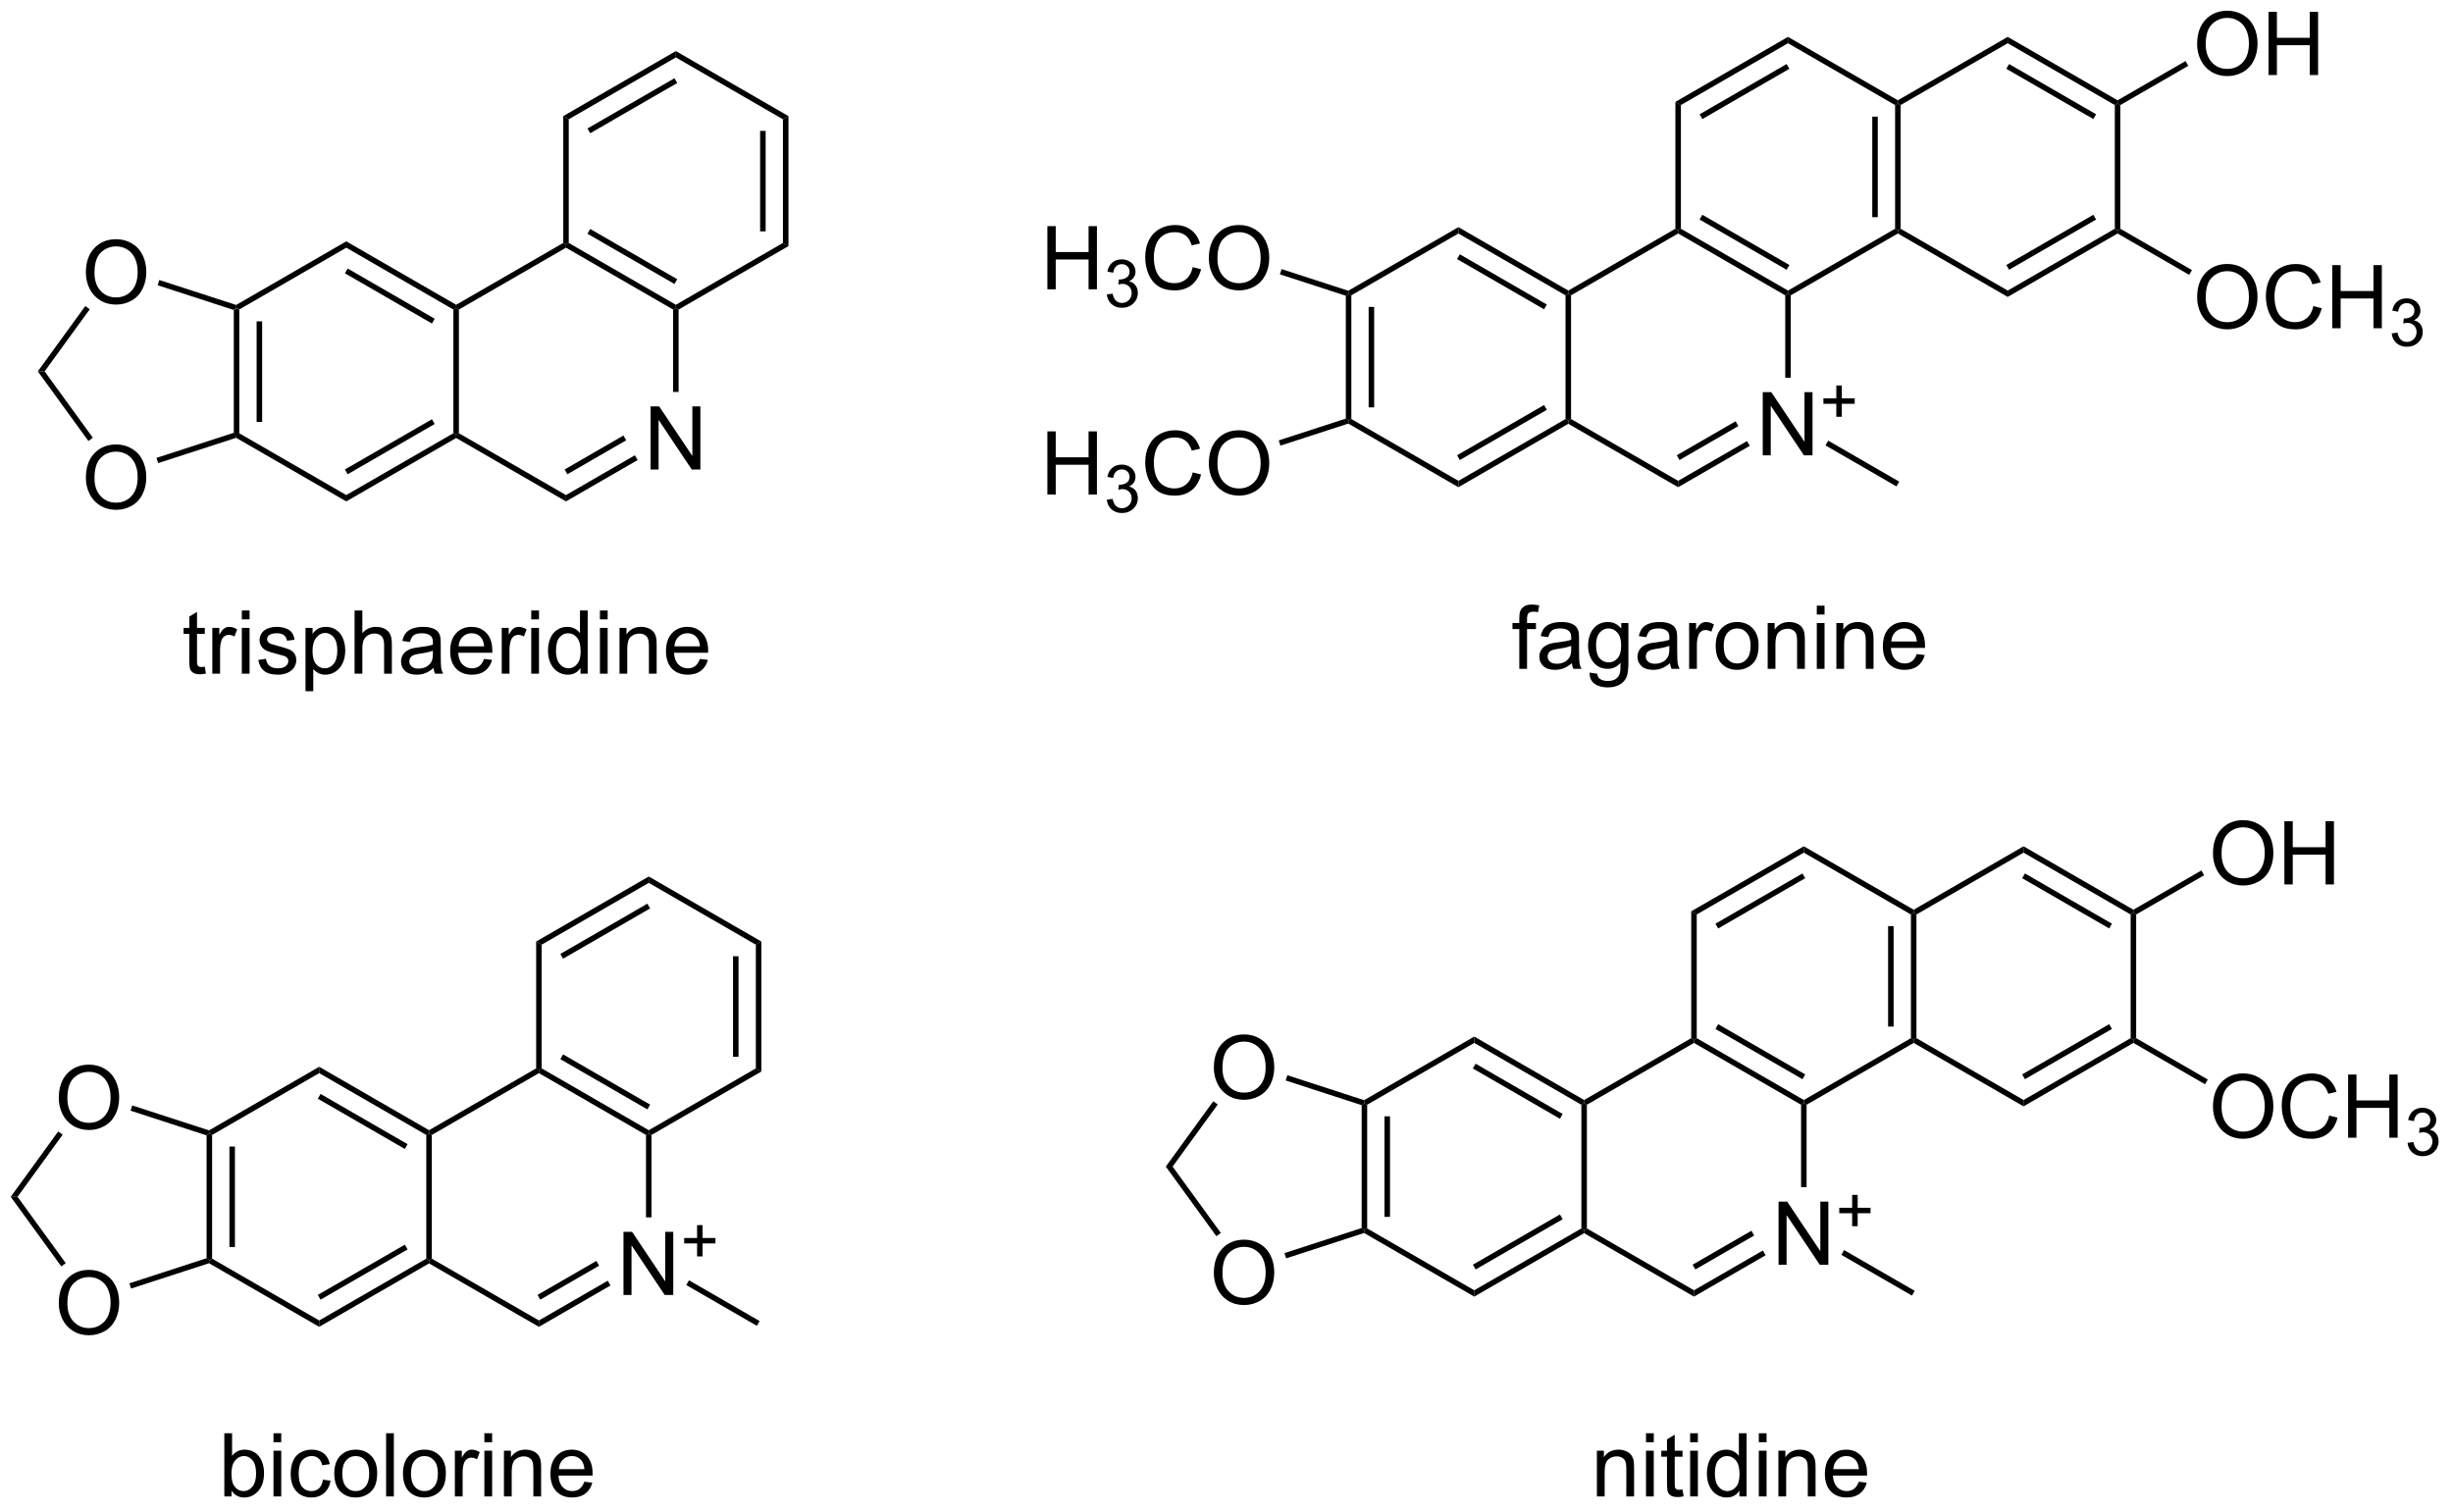 <?xml version="1.0" encoding="UTF-8"?>
<!DOCTYPE svg PUBLIC '-//W3C//DTD SVG 1.0//EN'
          'http://www.w3.org/TR/2001/REC-SVG-20010904/DTD/svg10.dtd'>
<svg stroke-dasharray="none" shape-rendering="auto" xmlns="http://www.w3.org/2000/svg" font-family="'Dialog'" text-rendering="auto" width="610" fill-opacity="1" color-interpolation="auto" color-rendering="auto" preserveAspectRatio="xMidYMid meet" font-size="12px" viewBox="0 0 610 376" fill="black" xmlns:xlink="http://www.w3.org/1999/xlink" stroke="black" image-rendering="auto" stroke-miterlimit="10" stroke-linecap="square" stroke-linejoin="miter" font-style="normal" stroke-width="1" height="376" stroke-dashoffset="0" font-weight="normal" stroke-opacity="1"
><!--Generated by the Batik Graphics2D SVG Generator--><defs id="genericDefs"
  /><g
  ><defs id="defs1"
    ><clipPath clipPathUnits="userSpaceOnUse" id="clipPath1"
      ><path d="M0.646 1.611 L229.045 1.611 L229.045 142.255 L0.646 142.255 L0.646 1.611 Z"
      /></clipPath
      ><clipPath clipPathUnits="userSpaceOnUse" id="clipPath2"
      ><path d="M-0.972 22.639 L-0.972 159.372 L221.077 159.372 L221.077 22.639 Z"
      /></clipPath
    ></defs
    ><g transform="scale(2.667,2.667) translate(-0.646,-1.611) matrix(1.029,0,0,1.029,1.646,-21.675)"
    ><path d="M20.212 50.739 L20.462 50.557 L20.712 50.702 L20.712 61.913 L20.462 62.057 L20.212 61.876 ZM22.282 51.752 L22.282 60.862 L22.782 60.862 L22.782 51.752 Z" stroke="none" clip-path="url(#clipPath2)"
    /></g
    ><g transform="matrix(2.743,0,0,2.743,2.667,-62.097)"
    ><path d="M20.433 62.33 L20.462 62.057 L20.712 61.913 L30.421 67.519 L30.421 68.096 Z" stroke="none" clip-path="url(#clipPath2)"
    /></g
    ><g transform="matrix(2.743,0,0,2.743,2.667,-62.097)"
    ><path d="M30.421 68.096 L30.421 67.519 L40.131 61.913 L40.381 62.057 L40.381 62.346 ZM30.546 65.634 L38.436 61.079 L38.186 60.646 L30.296 65.201 Z" stroke="none" clip-path="url(#clipPath2)"
    /></g
    ><g transform="matrix(2.743,0,0,2.743,2.667,-62.097)"
    ><path d="M40.631 61.913 L40.381 62.057 L40.131 61.913 L40.131 50.702 L40.381 50.557 L40.631 50.702 Z" stroke="none" clip-path="url(#clipPath2)"
    /></g
    ><g transform="matrix(2.743,0,0,2.743,2.667,-62.097)"
    ><path d="M40.381 50.269 L40.381 50.557 L40.131 50.702 L30.421 45.096 L30.421 44.519 ZM38.436 51.536 L30.546 46.981 L30.296 47.414 L38.186 51.969 Z" stroke="none" clip-path="url(#clipPath2)"
    /></g
    ><g transform="matrix(2.743,0,0,2.743,2.667,-62.097)"
    ><path d="M30.421 44.519 L30.421 45.096 L20.712 50.702 L20.462 50.557 L20.433 50.285 Z" stroke="none" clip-path="url(#clipPath2)"
    /></g
    ><g transform="matrix(2.743,0,0,2.743,2.667,-62.097)"
    ><path d="M58.009 65.207 L58.009 59.481 L58.787 59.481 L61.795 63.975 L61.795 59.481 L62.522 59.481 L62.522 65.207 L61.743 65.207 L58.735 60.707 L58.735 65.207 L58.009 65.207 Z" stroke="none" clip-path="url(#clipPath2)"
    /></g
    ><g transform="matrix(2.743,0,0,2.743,2.667,-62.097)"
    ><path d="M40.381 62.346 L40.381 62.057 L40.631 61.913 L50.34 67.519 L50.34 68.096 Z" stroke="none" clip-path="url(#clipPath2)"
    /></g
    ><g transform="matrix(2.743,0,0,2.743,2.667,-62.097)"
    ><path d="M50.34 68.096 L50.34 67.519 L56.584 63.914 L56.834 64.347 ZM50.465 65.634 L55.799 62.554 L55.549 62.121 L50.215 65.201 Z" stroke="none" clip-path="url(#clipPath2)"
    /></g
    ><g transform="matrix(2.743,0,0,2.743,2.667,-62.097)"
    ><path d="M60.549 58.173 L60.049 58.173 L60.049 50.702 L60.299 50.557 L60.549 50.702 Z" stroke="none" clip-path="url(#clipPath2)"
    /></g
    ><g transform="matrix(2.743,0,0,2.743,2.667,-62.097)"
    ><path d="M60.299 50.269 L60.299 50.557 L60.049 50.702 L50.34 45.096 L50.34 44.807 L50.59 44.663 ZM60.424 47.951 L52.535 43.396 L52.285 43.829 L60.174 48.384 Z" stroke="none" clip-path="url(#clipPath2)"
    /></g
    ><g transform="matrix(2.743,0,0,2.743,2.667,-62.097)"
    ><path d="M50.09 44.663 L50.34 44.807 L50.34 45.096 L40.631 50.702 L40.381 50.557 L40.381 50.269 Z" stroke="none" clip-path="url(#clipPath2)"
    /></g
    ><g transform="matrix(2.743,0,0,2.743,2.667,-62.097)"
    ><path d="M60.549 50.702 L60.299 50.557 L60.299 50.269 L70.008 44.663 L70.508 44.952 Z" stroke="none" clip-path="url(#clipPath2)"
    /></g
    ><g transform="matrix(2.743,0,0,2.743,2.667,-62.097)"
    ><path d="M70.508 44.952 L70.008 44.663 L70.008 33.452 L70.508 33.163 ZM68.439 43.612 L68.439 34.502 L67.939 34.502 L67.939 43.612 Z" stroke="none" clip-path="url(#clipPath2)"
    /></g
    ><g transform="matrix(2.743,0,0,2.743,2.667,-62.097)"
    ><path d="M70.508 33.163 L70.008 33.452 L60.299 27.846 L60.299 27.269 Z" stroke="none" clip-path="url(#clipPath2)"
    /></g
    ><g transform="matrix(2.743,0,0,2.743,2.667,-62.097)"
    ><path d="M60.299 27.269 L60.299 27.846 L50.59 33.452 L50.09 33.163 ZM60.174 29.731 L52.285 34.286 L52.535 34.719 L60.424 30.164 Z" stroke="none" clip-path="url(#clipPath2)"
    /></g
    ><g transform="matrix(2.743,0,0,2.743,2.667,-62.097)"
    ><path d="M50.09 33.163 L50.59 33.452 L50.59 44.663 L50.34 44.807 L50.09 44.663 Z" stroke="none" clip-path="url(#clipPath2)"
    /></g
    ><g transform="matrix(2.743,0,0,2.743,2.667,-62.097)"
    ><path d="M6.813 47.364 Q6.813 45.938 7.579 45.133 Q8.344 44.325 9.555 44.325 Q10.347 44.325 10.982 44.706 Q11.62 45.083 11.954 45.76 Q12.29 46.438 12.29 47.297 Q12.29 48.169 11.938 48.857 Q11.586 49.544 10.941 49.898 Q10.297 50.253 9.55 50.253 Q8.743 50.253 8.105 49.862 Q7.469 49.469 7.141 48.794 Q6.813 48.117 6.813 47.364 ZM7.594 47.375 Q7.594 48.411 8.149 49.008 Q8.706 49.602 9.547 49.602 Q10.402 49.602 10.954 49 Q11.508 48.398 11.508 47.294 Q11.508 46.594 11.271 46.073 Q11.034 45.552 10.579 45.266 Q10.125 44.977 9.558 44.977 Q8.753 44.977 8.172 45.531 Q7.594 46.083 7.594 47.375 Z" stroke="none" clip-path="url(#clipPath2)"
    /></g
    ><g transform="matrix(2.743,0,0,2.743,2.667,-62.097)"
    ><path d="M6.813 65.972 Q6.813 64.545 7.579 63.74 Q8.344 62.933 9.555 62.933 Q10.347 62.933 10.982 63.313 Q11.62 63.691 11.954 64.368 Q12.29 65.045 12.29 65.904 Q12.29 66.777 11.938 67.464 Q11.586 68.152 10.941 68.506 Q10.297 68.86 9.55 68.86 Q8.743 68.86 8.105 68.469 Q7.469 68.076 7.141 67.402 Q6.813 66.725 6.813 65.972 ZM7.594 65.982 Q7.594 67.019 8.149 67.615 Q8.706 68.209 9.547 68.209 Q10.402 68.209 10.954 67.607 Q11.508 67.006 11.508 65.902 Q11.508 65.201 11.271 64.68 Q11.034 64.159 10.579 63.873 Q10.125 63.584 9.558 63.584 Q8.753 63.584 8.172 64.139 Q7.594 64.691 7.594 65.982 Z" stroke="none" clip-path="url(#clipPath2)"
    /></g
    ><g transform="matrix(2.743,0,0,2.743,2.667,-62.097)"
    ><path d="M20.433 50.285 L20.462 50.557 L20.212 50.739 L13.322 48.5 L13.476 48.025 Z" stroke="none" clip-path="url(#clipPath2)"
    /></g
    ><g transform="matrix(2.743,0,0,2.743,2.667,-62.097)"
    ><path d="M6.76 50.384 L7.164 50.678 L3.074 56.307 L2.456 56.307 Z" stroke="none" clip-path="url(#clipPath2)"
    /></g
    ><g transform="matrix(2.743,0,0,2.743,2.667,-62.097)"
    ><path d="M2.456 56.307 L3.074 56.307 L7.446 62.324 L7.041 62.618 Z" stroke="none" clip-path="url(#clipPath2)"
    /></g
    ><g transform="matrix(2.743,0,0,2.743,2.667,-62.097)"
    ><path d="M13.368 64.625 L13.213 64.15 L20.212 61.876 L20.462 62.057 L20.433 62.33 Z" stroke="none" clip-path="url(#clipPath2)"
    /></g
    ><g transform="matrix(2.743,0,0,2.743,2.667,-62.097)"
    ><path d="M17.595 83.082 L17.697 83.704 Q17.4 83.767 17.165 83.767 Q16.782 83.767 16.572 83.647 Q16.361 83.525 16.275 83.327 Q16.189 83.129 16.189 82.496 L16.189 80.11 L15.673 80.11 L15.673 79.564 L16.189 79.564 L16.189 78.535 L16.889 78.113 L16.889 79.564 L17.595 79.564 L17.595 80.11 L16.889 80.11 L16.889 82.535 Q16.889 82.837 16.926 82.923 Q16.962 83.009 17.046 83.061 Q17.131 83.11 17.288 83.11 Q17.405 83.11 17.595 83.082 ZM18.276 83.712 L18.276 79.564 L18.909 79.564 L18.909 80.191 Q19.151 79.751 19.354 79.61 Q19.56 79.47 19.807 79.47 Q20.161 79.47 20.529 79.696 L20.286 80.347 Q20.029 80.196 19.771 80.196 Q19.542 80.196 19.357 80.334 Q19.174 80.472 19.096 80.72 Q18.979 81.095 18.979 81.54 L18.979 83.712 L18.276 83.712 ZM20.951 78.793 L20.951 77.985 L21.654 77.985 L21.654 78.793 L20.951 78.793 ZM20.951 83.712 L20.951 79.564 L21.654 79.564 L21.654 83.712 L20.951 83.712 ZM22.444 82.472 L23.139 82.363 Q23.197 82.782 23.465 83.006 Q23.733 83.228 24.212 83.228 Q24.697 83.228 24.931 83.03 Q25.165 82.832 25.165 82.566 Q25.165 82.329 24.96 82.191 Q24.814 82.097 24.241 81.954 Q23.467 81.759 23.168 81.616 Q22.868 81.472 22.715 81.222 Q22.561 80.97 22.561 80.665 Q22.561 80.386 22.686 80.152 Q22.814 79.915 23.032 79.759 Q23.197 79.636 23.48 79.553 Q23.764 79.47 24.087 79.47 Q24.577 79.47 24.944 79.61 Q25.314 79.751 25.488 79.991 Q25.665 80.23 25.733 80.634 L25.046 80.728 Q24.999 80.407 24.772 80.228 Q24.548 80.048 24.139 80.048 Q23.655 80.048 23.447 80.209 Q23.241 80.368 23.241 80.582 Q23.241 80.72 23.327 80.829 Q23.413 80.941 23.595 81.017 Q23.702 81.056 24.217 81.196 Q24.962 81.394 25.256 81.522 Q25.553 81.65 25.72 81.892 Q25.889 82.134 25.889 82.493 Q25.889 82.845 25.683 83.155 Q25.478 83.465 25.09 83.636 Q24.704 83.806 24.217 83.806 Q23.407 83.806 22.983 83.47 Q22.561 83.134 22.444 82.472 ZM26.725 85.303 L26.725 79.564 L27.366 79.564 L27.366 80.103 Q27.592 79.785 27.876 79.629 Q28.163 79.47 28.569 79.47 Q29.1 79.47 29.506 79.743 Q29.913 80.017 30.118 80.514 Q30.327 81.011 30.327 81.605 Q30.327 82.243 30.098 82.754 Q29.868 83.261 29.433 83.535 Q28.999 83.806 28.517 83.806 Q28.165 83.806 27.887 83.657 Q27.608 83.509 27.428 83.282 L27.428 85.303 L26.725 85.303 ZM27.361 81.66 Q27.361 82.462 27.683 82.845 Q28.009 83.228 28.47 83.228 Q28.939 83.228 29.272 82.832 Q29.608 82.433 29.608 81.603 Q29.608 80.808 29.28 80.415 Q28.954 80.019 28.501 80.019 Q28.053 80.019 27.707 80.441 Q27.361 80.86 27.361 81.66 ZM31.174 83.712 L31.174 77.985 L31.878 77.985 L31.878 80.04 Q32.37 79.47 33.12 79.47 Q33.581 79.47 33.919 79.652 Q34.26 79.832 34.406 80.152 Q34.552 80.472 34.552 81.082 L34.552 83.712 L33.849 83.712 L33.849 81.082 Q33.849 80.556 33.62 80.316 Q33.393 80.074 32.974 80.074 Q32.661 80.074 32.385 80.238 Q32.112 80.4 31.995 80.678 Q31.878 80.954 31.878 81.441 L31.878 83.712 L31.174 83.712 ZM38.329 83.199 Q37.939 83.532 37.577 83.67 Q37.217 83.806 36.803 83.806 Q36.118 83.806 35.751 83.472 Q35.384 83.136 35.384 82.618 Q35.384 82.314 35.522 82.061 Q35.663 81.808 35.887 81.657 Q36.111 81.504 36.392 81.425 Q36.6 81.371 37.017 81.321 Q37.868 81.22 38.272 81.079 Q38.275 80.933 38.275 80.894 Q38.275 80.465 38.077 80.29 Q37.806 80.05 37.275 80.05 Q36.78 80.05 36.543 80.225 Q36.306 80.4 36.194 80.84 L35.507 80.746 Q35.6 80.306 35.814 80.035 Q36.03 79.761 36.436 79.616 Q36.842 79.47 37.376 79.47 Q37.907 79.47 38.238 79.595 Q38.572 79.72 38.728 79.91 Q38.884 80.097 38.947 80.386 Q38.983 80.566 38.983 81.035 L38.983 81.972 Q38.983 82.954 39.027 83.215 Q39.072 83.472 39.204 83.712 L38.47 83.712 Q38.361 83.493 38.329 83.199 ZM38.272 81.629 Q37.889 81.785 37.124 81.894 Q36.689 81.957 36.509 82.035 Q36.329 82.113 36.23 82.264 Q36.134 82.415 36.134 82.597 Q36.134 82.879 36.348 83.066 Q36.561 83.254 36.97 83.254 Q37.376 83.254 37.691 83.077 Q38.009 82.9 38.157 82.59 Q38.272 82.353 38.272 81.886 L38.272 81.629 ZM42.911 82.376 L43.638 82.465 Q43.466 83.103 43 83.454 Q42.536 83.806 41.815 83.806 Q40.904 83.806 40.37 83.246 Q39.839 82.683 39.839 81.673 Q39.839 80.626 40.378 80.048 Q40.917 79.47 41.776 79.47 Q42.607 79.47 43.133 80.037 Q43.661 80.603 43.661 81.629 Q43.661 81.691 43.659 81.816 L40.565 81.816 Q40.604 82.501 40.95 82.866 Q41.299 83.228 41.818 83.228 Q42.206 83.228 42.479 83.025 Q42.753 82.821 42.911 82.376 ZM40.604 81.238 L42.919 81.238 Q42.872 80.715 42.654 80.454 Q42.318 80.048 41.784 80.048 Q41.299 80.048 40.969 80.374 Q40.638 80.696 40.604 81.238 ZM44.514 83.712 L44.514 79.564 L45.147 79.564 L45.147 80.191 Q45.389 79.751 45.592 79.61 Q45.798 79.47 46.045 79.47 Q46.4 79.47 46.767 79.696 L46.525 80.347 Q46.267 80.196 46.009 80.196 Q45.78 80.196 45.595 80.334 Q45.413 80.472 45.335 80.72 Q45.217 81.095 45.217 81.54 L45.217 83.712 L44.514 83.712 ZM47.189 78.793 L47.189 77.985 L47.892 77.985 L47.892 78.793 L47.189 78.793 ZM47.189 83.712 L47.189 79.564 L47.892 79.564 L47.892 83.712 L47.189 83.712 ZM51.654 83.712 L51.654 83.189 Q51.26 83.806 50.495 83.806 Q49.997 83.806 49.581 83.532 Q49.167 83.259 48.938 82.769 Q48.708 82.277 48.708 81.642 Q48.708 81.019 48.914 80.514 Q49.122 80.009 49.536 79.741 Q49.95 79.47 50.464 79.47 Q50.839 79.47 51.13 79.629 Q51.424 79.785 51.607 80.04 L51.607 77.985 L52.307 77.985 L52.307 83.712 L51.654 83.712 ZM49.432 81.642 Q49.432 82.439 49.768 82.834 Q50.104 83.228 50.56 83.228 Q51.021 83.228 51.344 82.85 Q51.667 82.472 51.667 81.699 Q51.667 80.847 51.339 80.449 Q51.01 80.05 50.529 80.05 Q50.06 80.05 49.745 80.433 Q49.432 80.816 49.432 81.642 ZM53.415 78.793 L53.415 77.985 L54.118 77.985 L54.118 78.793 L53.415 78.793 ZM53.415 83.712 L53.415 79.564 L54.118 79.564 L54.118 83.712 L53.415 83.712 ZM55.19 83.712 L55.19 79.564 L55.823 79.564 L55.823 80.152 Q56.279 79.47 57.143 79.47 Q57.518 79.47 57.831 79.605 Q58.146 79.738 58.302 79.957 Q58.458 80.175 58.521 80.478 Q58.56 80.673 58.56 81.16 L58.56 83.712 L57.857 83.712 L57.857 81.189 Q57.857 80.759 57.773 80.545 Q57.693 80.332 57.484 80.207 Q57.276 80.079 56.995 80.079 Q56.544 80.079 56.219 80.366 Q55.893 80.65 55.893 81.446 L55.893 83.712 L55.19 83.712 ZM62.478 82.376 L63.204 82.465 Q63.032 83.103 62.566 83.454 Q62.103 83.806 61.382 83.806 Q60.47 83.806 59.936 83.246 Q59.405 82.683 59.405 81.673 Q59.405 80.626 59.944 80.048 Q60.483 79.47 61.342 79.47 Q62.173 79.47 62.699 80.037 Q63.228 80.603 63.228 81.629 Q63.228 81.691 63.225 81.816 L60.132 81.816 Q60.17 82.501 60.517 82.866 Q60.866 83.228 61.384 83.228 Q61.772 83.228 62.045 83.025 Q62.319 82.821 62.478 82.376 ZM60.17 81.238 L62.486 81.238 Q62.439 80.715 62.22 80.454 Q61.884 80.048 61.35 80.048 Q60.866 80.048 60.535 80.374 Q60.204 80.696 60.17 81.238 Z" stroke="none" clip-path="url(#clipPath2)"
    /></g
    ><g transform="matrix(2.743,0,0,2.743,2.667,-62.097)"
    ><path d="M121.037 49.451 L121.287 49.269 L121.537 49.414 L121.537 60.625 L121.287 60.769 L121.037 60.588 ZM123.107 50.464 L123.107 59.574 L123.607 59.574 L123.607 50.464 Z" stroke="none" clip-path="url(#clipPath2)"
    /></g
    ><g transform="matrix(2.743,0,0,2.743,2.667,-62.097)"
    ><path d="M121.258 61.041 L121.287 60.769 L121.537 60.625 L131.246 66.231 L131.246 66.808 Z" stroke="none" clip-path="url(#clipPath2)"
    /></g
    ><g transform="matrix(2.743,0,0,2.743,2.667,-62.097)"
    ><path d="M131.246 66.808 L131.246 66.231 L140.956 60.625 L141.206 60.769 L141.206 61.058 ZM131.371 64.346 L139.261 59.791 L139.011 59.358 L131.121 63.913 Z" stroke="none" clip-path="url(#clipPath2)"
    /></g
    ><g transform="matrix(2.743,0,0,2.743,2.667,-62.097)"
    ><path d="M141.456 60.625 L141.206 60.769 L140.956 60.625 L140.956 49.414 L141.206 49.269 L141.456 49.414 Z" stroke="none" clip-path="url(#clipPath2)"
    /></g
    ><g transform="matrix(2.743,0,0,2.743,2.667,-62.097)"
    ><path d="M141.206 48.98 L141.206 49.269 L140.956 49.414 L131.246 43.808 L131.246 43.23 ZM139.261 50.248 L131.371 45.693 L131.121 46.126 L139.011 50.681 Z" stroke="none" clip-path="url(#clipPath2)"
    /></g
    ><g transform="matrix(2.743,0,0,2.743,2.667,-62.097)"
    ><path d="M131.246 43.23 L131.246 43.808 L121.537 49.414 L121.287 49.269 L121.258 48.997 Z" stroke="none" clip-path="url(#clipPath2)"
    /></g
    ><g transform="matrix(2.743,0,0,2.743,2.667,-62.097)"
    ><path d="M158.834 63.919 L158.834 58.193 L159.612 58.193 L162.62 62.687 L162.62 58.193 L163.347 58.193 L163.347 63.919 L162.568 63.919 L159.56 59.419 L159.56 63.919 L158.834 63.919 Z" stroke="none" clip-path="url(#clipPath2)"
    /></g
    ><g transform="matrix(2.743,0,0,2.743,2.667,-62.097)"
    ><path d="M165.505 60.424 L165.505 59.246 L164.335 59.246 L164.335 58.754 L165.505 58.754 L165.505 57.586 L166.003 57.586 L166.003 58.754 L167.171 58.754 L167.171 59.246 L166.003 59.246 L166.003 60.424 L165.505 60.424 Z" stroke="none" clip-path="url(#clipPath2)"
    /></g
    ><g transform="matrix(2.743,0,0,2.743,2.667,-62.097)"
    ><path d="M141.206 61.058 L141.206 60.769 L141.456 60.625 L151.165 66.231 L151.165 66.808 Z" stroke="none" clip-path="url(#clipPath2)"
    /></g
    ><g transform="matrix(2.743,0,0,2.743,2.667,-62.097)"
    ><path d="M151.165 66.808 L151.165 66.231 L157.409 62.626 L157.659 63.059 ZM151.29 64.346 L156.624 61.266 L156.374 60.833 L151.04 63.913 Z" stroke="none" clip-path="url(#clipPath2)"
    /></g
    ><g transform="matrix(2.743,0,0,2.743,2.667,-62.097)"
    ><path d="M161.374 56.885 L160.874 56.885 L160.874 49.414 L161.124 49.269 L161.374 49.414 Z" stroke="none" clip-path="url(#clipPath2)"
    /></g
    ><g transform="matrix(2.743,0,0,2.743,2.667,-62.097)"
    ><path d="M161.124 48.98 L161.124 49.269 L160.874 49.414 L151.165 43.808 L151.165 43.519 L151.415 43.375 ZM161.249 46.663 L153.36 42.108 L153.11 42.541 L160.999 47.096 Z" stroke="none" clip-path="url(#clipPath2)"
    /></g
    ><g transform="matrix(2.743,0,0,2.743,2.667,-62.097)"
    ><path d="M150.915 43.375 L151.165 43.519 L151.165 43.808 L141.456 49.414 L141.206 49.269 L141.206 48.98 Z" stroke="none" clip-path="url(#clipPath2)"
    /></g
    ><g transform="matrix(2.743,0,0,2.743,2.667,-62.097)"
    ><path d="M161.374 49.414 L161.124 49.269 L161.124 48.98 L170.833 43.375 L171.083 43.519 L171.083 43.808 Z" stroke="none" clip-path="url(#clipPath2)"
    /></g
    ><g transform="matrix(2.743,0,0,2.743,2.667,-62.097)"
    ><path d="M171.333 43.375 L171.083 43.519 L170.833 43.375 L170.833 32.164 L171.083 32.019 L171.333 32.164 ZM169.263 42.324 L169.263 33.214 L168.763 33.214 L168.763 42.324 Z" stroke="none" clip-path="url(#clipPath2)"
    /></g
    ><g transform="matrix(2.743,0,0,2.743,2.667,-62.097)"
    ><path d="M171.083 31.731 L171.083 32.019 L170.833 32.164 L161.124 26.558 L161.124 25.981 Z" stroke="none" clip-path="url(#clipPath2)"
    /></g
    ><g transform="matrix(2.743,0,0,2.743,2.667,-62.097)"
    ><path d="M161.124 25.981 L161.124 26.558 L151.415 32.164 L150.915 31.875 ZM160.999 28.443 L153.11 32.998 L153.36 33.431 L161.249 28.876 Z" stroke="none" clip-path="url(#clipPath2)"
    /></g
    ><g transform="matrix(2.743,0,0,2.743,2.667,-62.097)"
    ><path d="M150.915 31.875 L151.415 32.164 L151.415 43.375 L151.165 43.519 L150.915 43.375 Z" stroke="none" clip-path="url(#clipPath2)"
    /></g
    ><g transform="matrix(2.743,0,0,2.743,2.667,-62.097)"
    ><path d="M93.98 48.865 L93.98 43.139 L94.738 43.139 L94.738 45.49 L97.715 45.49 L97.715 43.139 L98.472 43.139 L98.472 48.865 L97.715 48.865 L97.715 46.165 L94.738 46.165 L94.738 48.865 L93.98 48.865 Z" stroke="none" clip-path="url(#clipPath2)"
    /></g
    ><g transform="matrix(2.743,0,0,2.743,2.667,-62.097)"
    ><path d="M99.369 49.331 L99.896 49.26 Q99.988 49.71 100.205 49.907 Q100.424 50.104 100.738 50.104 Q101.109 50.104 101.365 49.846 Q101.623 49.589 101.623 49.208 Q101.623 48.844 101.385 48.61 Q101.148 48.374 100.781 48.374 Q100.632 48.374 100.41 48.432 L100.469 47.969 Q100.521 47.975 100.552 47.975 Q100.89 47.975 101.16 47.8 Q101.429 47.624 101.429 47.257 Q101.429 46.968 101.232 46.778 Q101.037 46.587 100.726 46.587 Q100.418 46.587 100.213 46.78 Q100.007 46.973 99.949 47.36 L99.422 47.266 Q99.519 46.735 99.861 46.444 Q100.205 46.153 100.715 46.153 Q101.066 46.153 101.361 46.303 Q101.658 46.454 101.814 46.715 Q101.97 46.975 101.97 47.268 Q101.97 47.547 101.82 47.776 Q101.672 48.005 101.379 48.139 Q101.76 48.227 101.97 48.505 Q102.181 48.78 102.181 49.196 Q102.181 49.758 101.771 50.151 Q101.361 50.542 100.734 50.542 Q100.17 50.542 99.795 50.206 Q99.422 49.868 99.369 49.331 Z" stroke="none" clip-path="url(#clipPath2)"
    /></g
    ><g transform="matrix(2.743,0,0,2.743,2.667,-62.097)"
    ><path d="M107.157 46.858 L107.915 47.048 Q107.678 47.983 107.058 48.475 Q106.438 48.965 105.545 48.965 Q104.618 48.965 104.037 48.587 Q103.459 48.209 103.154 47.496 Q102.852 46.78 102.852 45.959 Q102.852 45.063 103.193 44.399 Q103.537 43.733 104.167 43.386 Q104.797 43.04 105.555 43.04 Q106.415 43.04 107.001 43.477 Q107.587 43.915 107.818 44.709 L107.071 44.884 Q106.873 44.259 106.493 43.975 Q106.115 43.688 105.54 43.688 Q104.881 43.688 104.436 44.006 Q103.993 44.321 103.813 44.855 Q103.633 45.389 103.633 45.954 Q103.633 46.686 103.847 47.23 Q104.061 47.774 104.508 48.045 Q104.959 48.313 105.482 48.313 Q106.118 48.313 106.558 47.946 Q107.001 47.579 107.157 46.858 ZM108.619 46.076 Q108.619 44.649 109.385 43.845 Q110.15 43.037 111.361 43.037 Q112.153 43.037 112.788 43.418 Q113.427 43.795 113.76 44.472 Q114.096 45.149 114.096 46.009 Q114.096 46.881 113.744 47.569 Q113.393 48.256 112.747 48.61 Q112.103 48.965 111.356 48.965 Q110.549 48.965 109.911 48.574 Q109.275 48.181 108.947 47.506 Q108.619 46.829 108.619 46.076 ZM109.4 46.087 Q109.4 47.123 109.955 47.72 Q110.512 48.313 111.353 48.313 Q112.208 48.313 112.76 47.712 Q113.314 47.11 113.314 46.006 Q113.314 45.306 113.078 44.785 Q112.841 44.264 112.385 43.977 Q111.932 43.688 111.364 43.688 Q110.559 43.688 109.978 44.243 Q109.4 44.795 109.4 46.087 Z" stroke="none" clip-path="url(#clipPath2)"
    /></g
    ><g transform="matrix(2.743,0,0,2.743,2.667,-62.097)"
    ><path d="M93.98 67.473 L93.98 61.746 L94.738 61.746 L94.738 64.098 L97.715 64.098 L97.715 61.746 L98.472 61.746 L98.472 67.473 L97.715 67.473 L97.715 64.772 L94.738 64.772 L94.738 67.473 L93.98 67.473 Z" stroke="none" clip-path="url(#clipPath2)"
    /></g
    ><g transform="matrix(2.743,0,0,2.743,2.667,-62.097)"
    ><path d="M99.369 67.938 L99.896 67.868 Q99.988 68.317 100.205 68.514 Q100.424 68.712 100.738 68.712 Q101.109 68.712 101.365 68.454 Q101.623 68.196 101.623 67.815 Q101.623 67.452 101.385 67.217 Q101.148 66.981 100.781 66.981 Q100.632 66.981 100.41 67.04 L100.469 66.577 Q100.521 66.583 100.552 66.583 Q100.89 66.583 101.16 66.407 Q101.429 66.231 101.429 65.864 Q101.429 65.575 101.232 65.385 Q101.037 65.194 100.726 65.194 Q100.418 65.194 100.213 65.387 Q100.007 65.581 99.949 65.967 L99.422 65.874 Q99.519 65.342 99.861 65.051 Q100.205 64.76 100.715 64.76 Q101.066 64.76 101.361 64.911 Q101.658 65.061 101.814 65.323 Q101.97 65.583 101.97 65.876 Q101.97 66.155 101.82 66.383 Q101.672 66.612 101.379 66.747 Q101.76 66.835 101.97 67.112 Q102.181 67.387 102.181 67.803 Q102.181 68.366 101.771 68.758 Q101.361 69.149 100.734 69.149 Q100.17 69.149 99.795 68.813 Q99.422 68.475 99.369 67.938 Z" stroke="none" clip-path="url(#clipPath2)"
    /></g
    ><g transform="matrix(2.743,0,0,2.743,2.667,-62.097)"
    ><path d="M107.157 65.465 L107.915 65.655 Q107.678 66.59 107.058 67.082 Q106.438 67.572 105.545 67.572 Q104.618 67.572 104.037 67.194 Q103.459 66.817 103.154 66.103 Q102.852 65.387 102.852 64.567 Q102.852 63.671 103.193 63.007 Q103.537 62.34 104.167 61.994 Q104.797 61.647 105.555 61.647 Q106.415 61.647 107.001 62.085 Q107.587 62.522 107.818 63.317 L107.071 63.491 Q106.873 62.866 106.493 62.582 Q106.115 62.296 105.54 62.296 Q104.881 62.296 104.436 62.614 Q103.993 62.929 103.813 63.462 Q103.633 63.996 103.633 64.561 Q103.633 65.293 103.847 65.838 Q104.061 66.382 104.508 66.653 Q104.959 66.921 105.482 66.921 Q106.118 66.921 106.558 66.554 Q107.001 66.186 107.157 65.465 ZM108.619 64.684 Q108.619 63.257 109.385 62.452 Q110.15 61.645 111.361 61.645 Q112.153 61.645 112.788 62.025 Q113.427 62.403 113.76 63.08 Q114.096 63.757 114.096 64.616 Q114.096 65.489 113.744 66.176 Q113.393 66.864 112.747 67.218 Q112.103 67.572 111.356 67.572 Q110.549 67.572 109.911 67.181 Q109.275 66.788 108.947 66.114 Q108.619 65.436 108.619 64.684 ZM109.4 64.694 Q109.4 65.731 109.955 66.327 Q110.512 66.921 111.353 66.921 Q112.208 66.921 112.76 66.319 Q113.314 65.718 113.314 64.614 Q113.314 63.913 113.078 63.392 Q112.841 62.871 112.385 62.585 Q111.932 62.296 111.364 62.296 Q110.559 62.296 109.978 62.85 Q109.4 63.403 109.4 64.694 Z" stroke="none" clip-path="url(#clipPath2)"
    /></g
    ><g transform="matrix(2.743,0,0,2.743,2.667,-62.097)"
    ><path d="M121.258 48.997 L121.287 49.269 L121.037 49.451 L115.061 47.509 L115.216 47.034 Z" stroke="none" clip-path="url(#clipPath2)"
    /></g
    ><g transform="matrix(2.743,0,0,2.743,2.667,-62.097)"
    ><path d="M115.11 63.039 L114.956 62.564 L121.037 60.588 L121.287 60.769 L121.258 61.041 Z" stroke="none" clip-path="url(#clipPath2)"
    /></g
    ><g transform="matrix(2.743,0,0,2.743,2.667,-62.097)"
    ><path d="M171.083 43.808 L171.083 43.519 L171.333 43.375 L181.043 48.98 L181.043 49.558 Z" stroke="none" clip-path="url(#clipPath2)"
    /></g
    ><g transform="matrix(2.743,0,0,2.743,2.667,-62.097)"
    ><path d="M181.043 49.558 L181.043 48.98 L190.752 43.375 L191.002 43.519 L191.002 43.808 ZM181.168 47.096 L189.057 42.541 L188.807 42.108 L180.918 46.663 Z" stroke="none" clip-path="url(#clipPath2)"
    /></g
    ><g transform="matrix(2.743,0,0,2.743,2.667,-62.097)"
    ><path d="M191.252 43.375 L191.002 43.519 L190.752 43.375 L190.752 32.164 L191.002 32.019 L191.252 32.164 Z" stroke="none" clip-path="url(#clipPath2)"
    /></g
    ><g transform="matrix(2.743,0,0,2.743,2.667,-62.097)"
    ><path d="M191.002 31.731 L191.002 32.019 L190.752 32.164 L181.043 26.558 L181.043 25.981 ZM189.057 32.998 L181.168 28.443 L180.918 28.876 L188.807 33.431 Z" stroke="none" clip-path="url(#clipPath2)"
    /></g
    ><g transform="matrix(2.743,0,0,2.743,2.667,-62.097)"
    ><path d="M181.043 25.981 L181.043 26.558 L171.333 32.164 L171.083 32.019 L171.083 31.731 Z" stroke="none" clip-path="url(#clipPath2)"
    /></g
    ><g transform="matrix(2.743,0,0,2.743,2.667,-62.097)"
    ><path d="M198.215 26.65 Q198.215 25.223 198.98 24.418 Q199.746 23.611 200.957 23.611 Q201.749 23.611 202.384 23.991 Q203.022 24.369 203.355 25.046 Q203.691 25.723 203.691 26.582 Q203.691 27.455 203.34 28.142 Q202.988 28.83 202.342 29.184 Q201.699 29.538 200.952 29.538 Q200.144 29.538 199.506 29.148 Q198.871 28.754 198.543 28.08 Q198.215 27.403 198.215 26.65 ZM198.996 26.661 Q198.996 27.697 199.551 28.293 Q200.108 28.887 200.949 28.887 Q201.803 28.887 202.355 28.286 Q202.91 27.684 202.91 26.58 Q202.91 25.879 202.673 25.358 Q202.436 24.838 201.98 24.551 Q201.527 24.262 200.96 24.262 Q200.155 24.262 199.574 24.817 Q198.996 25.369 198.996 26.661 ZM204.69 29.439 L204.69 23.713 L205.448 23.713 L205.448 26.064 L208.424 26.064 L208.424 23.713 L209.182 23.713 L209.182 29.439 L208.424 29.439 L208.424 26.739 L205.448 26.739 L205.448 29.439 L204.69 29.439 Z" stroke="none" clip-path="url(#clipPath2)"
    /></g
    ><g transform="matrix(2.743,0,0,2.743,2.667,-62.097)"
    ><path d="M191.252 32.164 L191.002 32.019 L191.002 31.731 L197.164 28.173 L197.414 28.606 Z" stroke="none" clip-path="url(#clipPath2)"
    /></g
    ><g transform="matrix(2.743,0,0,2.743,2.667,-62.097)"
    ><path d="M198.215 49.61 Q198.215 48.183 198.98 47.379 Q199.746 46.571 200.957 46.571 Q201.749 46.571 202.384 46.951 Q203.022 47.329 203.355 48.006 Q203.691 48.683 203.691 49.542 Q203.691 50.415 203.34 51.102 Q202.988 51.79 202.342 52.144 Q201.699 52.498 200.952 52.498 Q200.144 52.498 199.506 52.108 Q198.871 51.714 198.543 51.04 Q198.215 50.363 198.215 49.61 ZM198.996 49.621 Q198.996 50.657 199.551 51.254 Q200.108 51.847 200.949 51.847 Q201.803 51.847 202.355 51.246 Q202.91 50.644 202.91 49.54 Q202.91 48.839 202.673 48.319 Q202.436 47.798 201.98 47.511 Q201.527 47.222 200.96 47.222 Q200.155 47.222 199.574 47.777 Q198.996 48.329 198.996 49.621 ZM208.753 50.392 L209.51 50.582 Q209.273 51.517 208.654 52.009 Q208.034 52.498 207.141 52.498 Q206.214 52.498 205.633 52.121 Q205.055 51.743 204.75 51.029 Q204.448 50.313 204.448 49.493 Q204.448 48.597 204.789 47.933 Q205.133 47.267 205.763 46.92 Q206.393 46.574 207.151 46.574 Q208.01 46.574 208.596 47.011 Q209.182 47.449 209.414 48.243 L208.667 48.417 Q208.469 47.792 208.089 47.509 Q207.711 47.222 207.135 47.222 Q206.476 47.222 206.031 47.54 Q205.589 47.855 205.409 48.389 Q205.229 48.923 205.229 49.488 Q205.229 50.22 205.443 50.764 Q205.656 51.308 206.104 51.579 Q206.555 51.847 207.078 51.847 Q207.714 51.847 208.154 51.48 Q208.596 51.113 208.753 50.392 ZM210.467 52.399 L210.467 46.673 L211.225 46.673 L211.225 49.024 L214.202 49.024 L214.202 46.673 L214.96 46.673 L214.96 52.399 L214.202 52.399 L214.202 49.699 L211.225 49.699 L211.225 52.399 L210.467 52.399 Z" stroke="none" clip-path="url(#clipPath2)"
    /></g
    ><g transform="matrix(2.743,0,0,2.743,2.667,-62.097)"
    ><path d="M215.856 52.864 L216.383 52.794 Q216.475 53.243 216.692 53.441 Q216.911 53.638 217.225 53.638 Q217.596 53.638 217.852 53.38 Q218.11 53.122 218.11 52.742 Q218.11 52.378 217.872 52.144 Q217.635 51.907 217.268 51.907 Q217.12 51.907 216.897 51.966 L216.956 51.503 Q217.008 51.509 217.04 51.509 Q217.377 51.509 217.647 51.333 Q217.917 51.157 217.917 50.79 Q217.917 50.501 217.719 50.312 Q217.524 50.12 217.214 50.12 Q216.905 50.12 216.7 50.314 Q216.495 50.507 216.436 50.894 L215.909 50.8 Q216.006 50.269 216.348 49.978 Q216.692 49.687 217.202 49.687 Q217.553 49.687 217.848 49.837 Q218.145 49.988 218.301 50.249 Q218.458 50.509 218.458 50.802 Q218.458 51.081 218.307 51.31 Q218.159 51.538 217.866 51.673 Q218.247 51.761 218.458 52.038 Q218.668 52.314 218.668 52.73 Q218.668 53.292 218.258 53.685 Q217.848 54.075 217.221 54.075 Q216.657 54.075 216.282 53.739 Q215.909 53.402 215.856 52.864 Z" stroke="none" clip-path="url(#clipPath2)"
    /></g
    ><g transform="matrix(2.743,0,0,2.743,2.667,-62.097)"
    ><path d="M191.002 43.808 L191.002 43.519 L191.252 43.375 L197.745 47.124 L197.495 47.557 Z" stroke="none" clip-path="url(#clipPath2)"
    /></g
    ><g transform="matrix(2.743,0,0,2.743,2.667,-62.097)"
    ><path d="M136.765 83.273 L136.765 79.671 L136.145 79.671 L136.145 79.124 L136.765 79.124 L136.765 78.682 Q136.765 78.265 136.841 78.062 Q136.942 77.788 137.197 77.619 Q137.453 77.447 137.914 77.447 Q138.21 77.447 138.57 77.518 L138.466 78.132 Q138.247 78.093 138.052 78.093 Q137.731 78.093 137.599 78.231 Q137.466 78.367 137.466 78.742 L137.466 79.124 L138.273 79.124 L138.273 79.671 L137.466 79.671 L137.466 83.273 L136.765 83.273 ZM141.527 82.76 Q141.136 83.093 140.774 83.231 Q140.415 83.367 140.001 83.367 Q139.316 83.367 138.949 83.033 Q138.582 82.697 138.582 82.179 Q138.582 81.874 138.72 81.622 Q138.86 81.369 139.084 81.218 Q139.308 81.064 139.589 80.986 Q139.798 80.932 140.214 80.882 Q141.066 80.781 141.47 80.64 Q141.472 80.494 141.472 80.455 Q141.472 80.025 141.274 79.851 Q141.004 79.611 140.472 79.611 Q139.977 79.611 139.74 79.786 Q139.504 79.96 139.392 80.4 L138.704 80.307 Q138.798 79.867 139.011 79.596 Q139.227 79.322 139.634 79.176 Q140.04 79.031 140.574 79.031 Q141.105 79.031 141.436 79.156 Q141.769 79.281 141.925 79.471 Q142.082 79.658 142.144 79.947 Q142.181 80.127 142.181 80.596 L142.181 81.533 Q142.181 82.515 142.225 82.775 Q142.269 83.033 142.402 83.273 L141.668 83.273 Q141.558 83.054 141.527 82.76 ZM141.47 81.189 Q141.087 81.346 140.321 81.455 Q139.886 81.518 139.707 81.596 Q139.527 81.674 139.428 81.825 Q139.332 81.976 139.332 82.158 Q139.332 82.439 139.545 82.627 Q139.759 82.814 140.168 82.814 Q140.574 82.814 140.889 82.637 Q141.207 82.46 141.355 82.15 Q141.47 81.913 141.47 81.447 L141.47 81.189 ZM143.14 83.617 L143.825 83.718 Q143.867 84.036 144.062 84.179 Q144.325 84.374 144.778 84.374 Q145.265 84.374 145.531 84.179 Q145.797 83.984 145.89 83.632 Q145.945 83.419 145.942 82.728 Q145.481 83.273 144.794 83.273 Q143.937 83.273 143.468 82.656 Q143 82.038 143 81.174 Q143 80.58 143.213 80.08 Q143.429 79.578 143.838 79.304 Q144.247 79.031 144.797 79.031 Q145.531 79.031 146.007 79.624 L146.007 79.124 L146.656 79.124 L146.656 82.71 Q146.656 83.679 146.458 84.083 Q146.263 84.489 145.833 84.723 Q145.406 84.958 144.781 84.958 Q144.039 84.958 143.58 84.622 Q143.125 84.288 143.14 83.617 ZM143.724 81.124 Q143.724 81.939 144.047 82.314 Q144.372 82.689 144.859 82.689 Q145.343 82.689 145.672 82.317 Q146 81.945 146 81.148 Q146 80.385 145.661 79.999 Q145.325 79.611 144.849 79.611 Q144.38 79.611 144.052 79.994 Q143.724 80.374 143.724 81.124 ZM150.425 82.76 Q150.035 83.093 149.673 83.231 Q149.313 83.367 148.899 83.367 Q148.214 83.367 147.847 83.033 Q147.48 82.697 147.48 82.179 Q147.48 81.874 147.618 81.622 Q147.759 81.369 147.983 81.218 Q148.207 81.064 148.488 80.986 Q148.696 80.932 149.113 80.882 Q149.964 80.781 150.368 80.64 Q150.371 80.494 150.371 80.455 Q150.371 80.025 150.173 79.851 Q149.902 79.611 149.371 79.611 Q148.876 79.611 148.639 79.786 Q148.402 79.96 148.29 80.4 L147.602 80.307 Q147.696 79.867 147.91 79.596 Q148.126 79.322 148.532 79.176 Q148.938 79.031 149.472 79.031 Q150.004 79.031 150.334 79.156 Q150.668 79.281 150.824 79.471 Q150.98 79.658 151.043 79.947 Q151.079 80.127 151.079 80.596 L151.079 81.533 Q151.079 82.515 151.123 82.775 Q151.168 83.033 151.3 83.273 L150.566 83.273 Q150.457 83.054 150.425 82.76 ZM150.368 81.189 Q149.985 81.346 149.22 81.455 Q148.785 81.518 148.605 81.596 Q148.425 81.674 148.326 81.825 Q148.23 81.976 148.23 82.158 Q148.23 82.439 148.444 82.627 Q148.657 82.814 149.066 82.814 Q149.472 82.814 149.787 82.637 Q150.105 82.46 150.254 82.15 Q150.368 81.913 150.368 81.447 L150.368 81.189 ZM152.161 83.273 L152.161 79.124 L152.794 79.124 L152.794 79.752 Q153.036 79.312 153.239 79.171 Q153.445 79.031 153.692 79.031 Q154.047 79.031 154.414 79.257 L154.172 79.908 Q153.914 79.757 153.656 79.757 Q153.427 79.757 153.242 79.895 Q153.06 80.033 152.981 80.281 Q152.864 80.656 152.864 81.101 L152.864 83.273 L152.161 83.273 ZM154.57 81.197 Q154.57 80.046 155.21 79.492 Q155.747 79.031 156.515 79.031 Q157.372 79.031 157.914 79.591 Q158.458 80.15 158.458 81.14 Q158.458 81.939 158.216 82.4 Q157.976 82.859 157.518 83.114 Q157.06 83.367 156.515 83.367 Q155.645 83.367 155.106 82.809 Q154.57 82.249 154.57 81.197 ZM155.294 81.197 Q155.294 81.994 155.64 82.393 Q155.989 82.788 156.515 82.788 Q157.039 82.788 157.385 82.39 Q157.734 81.992 157.734 81.174 Q157.734 80.406 157.385 80.01 Q157.036 79.611 156.515 79.611 Q155.989 79.611 155.64 80.007 Q155.294 80.4 155.294 81.197 ZM159.282 83.273 L159.282 79.124 L159.915 79.124 L159.915 79.713 Q160.371 79.031 161.235 79.031 Q161.61 79.031 161.923 79.166 Q162.238 79.299 162.394 79.518 Q162.55 79.736 162.613 80.038 Q162.652 80.234 162.652 80.721 L162.652 83.273 L161.949 83.273 L161.949 80.749 Q161.949 80.32 161.865 80.106 Q161.785 79.893 161.576 79.768 Q161.368 79.64 161.087 79.64 Q160.636 79.64 160.311 79.926 Q159.985 80.21 159.985 81.007 L159.985 83.273 L159.282 83.273 ZM163.734 78.353 L163.734 77.546 L164.437 77.546 L164.437 78.353 L163.734 78.353 ZM163.734 83.273 L163.734 79.124 L164.437 79.124 L164.437 83.273 L163.734 83.273 ZM165.509 83.273 L165.509 79.124 L166.142 79.124 L166.142 79.713 Q166.597 79.031 167.462 79.031 Q167.837 79.031 168.149 79.166 Q168.464 79.299 168.621 79.518 Q168.777 79.736 168.839 80.038 Q168.879 80.234 168.879 80.721 L168.879 83.273 L168.175 83.273 L168.175 80.749 Q168.175 80.32 168.092 80.106 Q168.011 79.893 167.803 79.768 Q167.595 79.64 167.313 79.64 Q166.863 79.64 166.537 79.926 Q166.212 80.21 166.212 81.007 L166.212 83.273 L165.509 83.273 ZM172.797 81.937 L173.523 82.025 Q173.351 82.663 172.885 83.015 Q172.422 83.367 171.7 83.367 Q170.789 83.367 170.255 82.807 Q169.724 82.244 169.724 81.234 Q169.724 80.187 170.263 79.609 Q170.802 79.031 171.661 79.031 Q172.492 79.031 173.018 79.598 Q173.547 80.163 173.547 81.189 Q173.547 81.252 173.544 81.377 L170.45 81.377 Q170.489 82.062 170.835 82.426 Q171.185 82.788 171.703 82.788 Q172.091 82.788 172.364 82.585 Q172.638 82.382 172.797 81.937 ZM170.489 80.799 L172.804 80.799 Q172.757 80.275 172.539 80.015 Q172.203 79.609 171.669 79.609 Q171.185 79.609 170.854 79.934 Q170.523 80.257 170.489 80.799 Z" stroke="none" clip-path="url(#clipPath2)"
    /></g
    ><g transform="matrix(2.743,0,0,2.743,2.667,-62.097)"
    ><path d="M17.756 125.572 L18.006 125.39 L18.256 125.535 L18.256 136.746 L18.006 136.89 L17.756 136.709 ZM19.826 126.585 L19.826 135.695 L20.326 135.695 L20.326 126.585 Z" stroke="none" clip-path="url(#clipPath2)"
    /></g
    ><g transform="matrix(2.743,0,0,2.743,2.667,-62.097)"
    ><path d="M17.977 137.162 L18.006 136.89 L18.256 136.746 L27.965 142.351 L27.965 142.929 Z" stroke="none" clip-path="url(#clipPath2)"
    /></g
    ><g transform="matrix(2.743,0,0,2.743,2.667,-62.097)"
    ><path d="M27.965 142.929 L27.965 142.351 L37.674 136.746 L37.924 136.89 L37.924 137.179 ZM28.09 140.466 L35.979 135.912 L35.729 135.479 L27.84 140.034 Z" stroke="none" clip-path="url(#clipPath2)"
    /></g
    ><g transform="matrix(2.743,0,0,2.743,2.667,-62.097)"
    ><path d="M38.174 136.746 L37.924 136.89 L37.674 136.746 L37.674 125.535 L37.924 125.39 L38.174 125.535 Z" stroke="none" clip-path="url(#clipPath2)"
    /></g
    ><g transform="matrix(2.743,0,0,2.743,2.667,-62.097)"
    ><path d="M37.924 125.102 L37.924 125.39 L37.674 125.535 L27.965 119.929 L27.965 119.352 ZM35.979 126.369 L28.09 121.814 L27.84 122.247 L35.729 126.802 Z" stroke="none" clip-path="url(#clipPath2)"
    /></g
    ><g transform="matrix(2.743,0,0,2.743,2.667,-62.097)"
    ><path d="M27.965 119.352 L27.965 119.929 L18.256 125.535 L18.006 125.39 L17.977 125.118 Z" stroke="none" clip-path="url(#clipPath2)"
    /></g
    ><g transform="matrix(2.743,0,0,2.743,2.667,-62.097)"
    ><path d="M55.552 140.04 L55.552 134.314 L56.331 134.314 L59.339 138.808 L59.339 134.314 L60.065 134.314 L60.065 140.04 L59.287 140.04 L56.279 135.54 L56.279 140.04 L55.552 140.04 Z" stroke="none" clip-path="url(#clipPath2)"
    /></g
    ><g transform="matrix(2.743,0,0,2.743,2.667,-62.097)"
    ><path d="M62.224 136.545 L62.224 135.367 L61.054 135.367 L61.054 134.875 L62.224 134.875 L62.224 133.707 L62.722 133.707 L62.722 134.875 L63.89 134.875 L63.89 135.367 L62.722 135.367 L62.722 136.545 L62.224 136.545 Z" stroke="none" clip-path="url(#clipPath2)"
    /></g
    ><g transform="matrix(2.743,0,0,2.743,2.667,-62.097)"
    ><path d="M37.924 137.179 L37.924 136.89 L38.174 136.746 L47.884 142.351 L47.884 142.929 Z" stroke="none" clip-path="url(#clipPath2)"
    /></g
    ><g transform="matrix(2.743,0,0,2.743,2.667,-62.097)"
    ><path d="M47.884 142.929 L47.884 142.351 L54.127 138.747 L54.377 139.18 ZM48.009 140.466 L53.342 137.387 L53.092 136.954 L47.759 140.034 Z" stroke="none" clip-path="url(#clipPath2)"
    /></g
    ><g transform="matrix(2.743,0,0,2.743,2.667,-62.097)"
    ><path d="M58.093 133.006 L57.593 133.006 L57.593 125.535 L57.843 125.39 L58.093 125.535 Z" stroke="none" clip-path="url(#clipPath2)"
    /></g
    ><g transform="matrix(2.743,0,0,2.743,2.667,-62.097)"
    ><path d="M57.843 125.102 L57.843 125.39 L57.593 125.535 L47.884 119.929 L47.884 119.64 L48.134 119.496 ZM57.968 122.784 L50.079 118.229 L49.829 118.662 L57.718 123.216 Z" stroke="none" clip-path="url(#clipPath2)"
    /></g
    ><g transform="matrix(2.743,0,0,2.743,2.667,-62.097)"
    ><path d="M47.634 119.496 L47.884 119.64 L47.884 119.929 L38.174 125.535 L37.924 125.39 L37.924 125.102 Z" stroke="none" clip-path="url(#clipPath2)"
    /></g
    ><g transform="matrix(2.743,0,0,2.743,2.667,-62.097)"
    ><path d="M58.093 125.535 L57.843 125.39 L57.843 125.102 L67.552 119.496 L68.052 119.785 Z" stroke="none" clip-path="url(#clipPath2)"
    /></g
    ><g transform="matrix(2.743,0,0,2.743,2.667,-62.097)"
    ><path d="M68.052 119.785 L67.552 119.496 L67.552 108.285 L68.052 107.996 ZM65.982 118.445 L65.982 109.335 L65.482 109.335 L65.482 118.445 Z" stroke="none" clip-path="url(#clipPath2)"
    /></g
    ><g transform="matrix(2.743,0,0,2.743,2.667,-62.097)"
    ><path d="M68.052 107.996 L67.552 108.285 L57.843 102.679 L57.843 102.102 Z" stroke="none" clip-path="url(#clipPath2)"
    /></g
    ><g transform="matrix(2.743,0,0,2.743,2.667,-62.097)"
    ><path d="M57.843 102.102 L57.843 102.679 L48.134 108.285 L47.634 107.996 ZM57.718 104.564 L49.829 109.119 L50.079 109.552 L57.968 104.997 Z" stroke="none" clip-path="url(#clipPath2)"
    /></g
    ><g transform="matrix(2.743,0,0,2.743,2.667,-62.097)"
    ><path d="M47.634 107.996 L48.134 108.285 L48.134 119.496 L47.884 119.64 L47.634 119.496 Z" stroke="none" clip-path="url(#clipPath2)"
    /></g
    ><g transform="matrix(2.743,0,0,2.743,2.667,-62.097)"
    ><path d="M4.357 122.197 Q4.357 120.77 5.122 119.966 Q5.888 119.158 7.099 119.158 Q7.891 119.158 8.526 119.539 Q9.164 119.916 9.497 120.593 Q9.833 121.27 9.833 122.13 Q9.833 123.002 9.482 123.69 Q9.13 124.377 8.484 124.731 Q7.841 125.085 7.094 125.085 Q6.286 125.085 5.648 124.695 Q5.013 124.302 4.685 123.627 Q4.357 122.95 4.357 122.197 ZM5.138 122.208 Q5.138 123.244 5.693 123.841 Q6.25 124.434 7.091 124.434 Q7.945 124.434 8.497 123.833 Q9.052 123.231 9.052 122.127 Q9.052 121.427 8.815 120.906 Q8.578 120.385 8.122 120.099 Q7.669 119.809 7.101 119.809 Q6.297 119.809 5.716 120.364 Q5.138 120.916 5.138 122.208 Z" stroke="none" clip-path="url(#clipPath2)"
    /></g
    ><g transform="matrix(2.743,0,0,2.743,2.667,-62.097)"
    ><path d="M4.357 140.805 Q4.357 139.378 5.122 138.573 Q5.888 137.766 7.099 137.766 Q7.891 137.766 8.526 138.146 Q9.164 138.524 9.497 139.201 Q9.833 139.878 9.833 140.737 Q9.833 141.609 9.482 142.297 Q9.13 142.984 8.484 143.339 Q7.841 143.693 7.094 143.693 Q6.286 143.693 5.648 143.302 Q5.013 142.909 4.685 142.234 Q4.357 141.557 4.357 140.805 ZM5.138 140.815 Q5.138 141.852 5.693 142.448 Q6.25 143.042 7.091 143.042 Q7.945 143.042 8.497 142.44 Q9.052 141.839 9.052 140.734 Q9.052 140.034 8.815 139.513 Q8.578 138.992 8.122 138.706 Q7.669 138.417 7.101 138.417 Q6.297 138.417 5.716 138.971 Q5.138 139.524 5.138 140.815 Z" stroke="none" clip-path="url(#clipPath2)"
    /></g
    ><g transform="matrix(2.743,0,0,2.743,2.667,-62.097)"
    ><path d="M17.977 125.118 L18.006 125.39 L17.756 125.572 L10.865 123.333 L11.02 122.858 Z" stroke="none" clip-path="url(#clipPath2)"
    /></g
    ><g transform="matrix(2.743,0,0,2.743,2.667,-62.097)"
    ><path d="M4.303 125.217 L4.708 125.511 L0.618 131.14 L0 131.14 Z" stroke="none" clip-path="url(#clipPath2)"
    /></g
    ><g transform="matrix(2.743,0,0,2.743,2.667,-62.097)"
    ><path d="M0 131.14 L0.618 131.14 L4.99 137.157 L4.585 137.451 Z" stroke="none" clip-path="url(#clipPath2)"
    /></g
    ><g transform="matrix(2.743,0,0,2.743,2.667,-62.097)"
    ><path d="M10.912 139.458 L10.757 138.983 L17.756 136.709 L18.006 136.89 L17.977 137.162 Z" stroke="none" clip-path="url(#clipPath2)"
    /></g
    ><g transform="matrix(2.743,0,0,2.743,2.667,-62.097)"
    ><path d="M20.019 158.306 L19.365 158.306 L19.365 152.579 L20.068 152.579 L20.068 154.621 Q20.514 154.064 21.206 154.064 Q21.589 154.064 21.93 154.217 Q22.271 154.371 22.493 154.652 Q22.714 154.931 22.839 155.327 Q22.964 155.72 22.964 156.168 Q22.964 157.236 22.436 157.819 Q21.91 158.4 21.17 158.4 Q20.436 158.4 20.019 157.785 L20.019 158.306 ZM20.011 156.199 Q20.011 156.946 20.214 157.277 Q20.545 157.821 21.113 157.821 Q21.574 157.821 21.91 157.42 Q22.245 157.019 22.245 156.228 Q22.245 155.415 21.922 155.03 Q21.6 154.642 21.144 154.642 Q20.683 154.642 20.347 155.043 Q20.011 155.441 20.011 156.199 ZM23.822 153.387 L23.822 152.579 L24.525 152.579 L24.525 153.387 L23.822 153.387 ZM23.822 158.306 L23.822 154.157 L24.525 154.157 L24.525 158.306 L23.822 158.306 ZM28.303 156.785 L28.995 156.876 Q28.881 157.59 28.415 157.996 Q27.949 158.4 27.269 158.4 Q26.417 158.4 25.899 157.842 Q25.381 157.285 25.381 156.246 Q25.381 155.574 25.602 155.071 Q25.826 154.566 26.282 154.316 Q26.738 154.064 27.271 154.064 Q27.949 154.064 28.378 154.405 Q28.808 154.746 28.928 155.376 L28.245 155.48 Q28.146 155.064 27.899 154.853 Q27.652 154.642 27.3 154.642 Q26.769 154.642 26.436 155.022 Q26.105 155.402 26.105 156.228 Q26.105 157.064 26.425 157.444 Q26.745 157.821 27.261 157.821 Q27.675 157.821 27.951 157.569 Q28.23 157.314 28.303 156.785 ZM29.334 156.23 Q29.334 155.079 29.975 154.525 Q30.511 154.064 31.279 154.064 Q32.136 154.064 32.678 154.624 Q33.222 155.183 33.222 156.173 Q33.222 156.972 32.98 157.433 Q32.74 157.892 32.282 158.147 Q31.824 158.4 31.279 158.4 Q30.41 158.4 29.87 157.842 Q29.334 157.282 29.334 156.23 ZM30.058 156.23 Q30.058 157.027 30.404 157.426 Q30.753 157.821 31.279 157.821 Q31.803 157.821 32.149 157.423 Q32.498 157.025 32.498 156.207 Q32.498 155.439 32.149 155.043 Q31.8 154.644 31.279 154.644 Q30.753 154.644 30.404 155.04 Q30.058 155.433 30.058 156.23 ZM34.031 158.306 L34.031 152.579 L34.734 152.579 L34.734 158.306 L34.031 158.306 ZM35.561 156.23 Q35.561 155.079 36.201 154.525 Q36.738 154.064 37.506 154.064 Q38.363 154.064 38.904 154.624 Q39.449 155.183 39.449 156.173 Q39.449 156.972 39.206 157.433 Q38.967 157.892 38.508 158.147 Q38.05 158.4 37.506 158.4 Q36.636 158.4 36.097 157.842 Q35.561 157.282 35.561 156.23 ZM36.285 156.23 Q36.285 157.027 36.631 157.426 Q36.98 157.821 37.506 157.821 Q38.029 157.821 38.376 157.423 Q38.725 157.025 38.725 156.207 Q38.725 155.439 38.376 155.043 Q38.027 154.644 37.506 154.644 Q36.98 154.644 36.631 155.04 Q36.285 155.433 36.285 156.23 ZM40.265 158.306 L40.265 154.157 L40.898 154.157 L40.898 154.785 Q41.14 154.345 41.343 154.204 Q41.549 154.064 41.796 154.064 Q42.15 154.064 42.518 154.29 L42.275 154.941 Q42.018 154.79 41.76 154.79 Q41.531 154.79 41.346 154.928 Q41.163 155.066 41.085 155.314 Q40.968 155.689 40.968 156.134 L40.968 158.306 L40.265 158.306 ZM42.94 153.387 L42.94 152.579 L43.643 152.579 L43.643 153.387 L42.94 153.387 ZM42.94 158.306 L42.94 154.157 L43.643 154.157 L43.643 158.306 L42.94 158.306 ZM44.714 158.306 L44.714 154.157 L45.347 154.157 L45.347 154.746 Q45.803 154.064 46.667 154.064 Q47.042 154.064 47.355 154.199 Q47.67 154.332 47.826 154.551 Q47.982 154.769 48.045 155.071 Q48.084 155.267 48.084 155.754 L48.084 158.306 L47.381 158.306 L47.381 155.782 Q47.381 155.353 47.297 155.139 Q47.217 154.926 47.008 154.801 Q46.8 154.673 46.519 154.673 Q46.068 154.673 45.743 154.959 Q45.417 155.243 45.417 156.04 L45.417 158.306 L44.714 158.306 ZM52.002 156.97 L52.728 157.058 Q52.557 157.696 52.09 158.048 Q51.627 158.4 50.906 158.4 Q49.994 158.4 49.46 157.84 Q48.929 157.277 48.929 156.267 Q48.929 155.22 49.468 154.642 Q50.007 154.064 50.867 154.064 Q51.697 154.064 52.223 154.631 Q52.752 155.196 52.752 156.222 Q52.752 156.285 52.749 156.41 L49.656 156.41 Q49.695 157.095 50.041 157.459 Q50.39 157.821 50.908 157.821 Q51.296 157.821 51.57 157.618 Q51.843 157.415 52.002 156.97 ZM49.695 155.832 L52.01 155.832 Q51.963 155.308 51.744 155.048 Q51.408 154.642 50.874 154.642 Q50.39 154.642 50.059 154.967 Q49.728 155.29 49.695 155.832 Z" stroke="none" clip-path="url(#clipPath2)"
    /></g
    ><g transform="matrix(2.743,0,0,2.743,2.667,-62.097)"
    ><path d="M61.243 139.142 L61.493 138.709 L67.893 142.404 L67.643 142.837 Z" stroke="none" clip-path="url(#clipPath2)"
    /></g
    ><g transform="matrix(2.743,0,0,2.743,2.667,-62.097)"
    ><path d="M122.473 122.833 L122.723 122.651 L122.973 122.796 L122.973 134.007 L122.723 134.151 L122.473 133.97 ZM124.543 123.846 L124.543 132.956 L125.043 132.956 L125.043 123.846 Z" stroke="none" clip-path="url(#clipPath2)"
    /></g
    ><g transform="matrix(2.743,0,0,2.743,2.667,-62.097)"
    ><path d="M122.694 134.423 L122.723 134.151 L122.973 134.007 L132.682 139.613 L132.682 140.19 Z" stroke="none" clip-path="url(#clipPath2)"
    /></g
    ><g transform="matrix(2.743,0,0,2.743,2.667,-62.097)"
    ><path d="M132.682 140.19 L132.682 139.613 L142.392 134.007 L142.642 134.151 L142.642 134.44 ZM132.807 137.727 L140.696 133.173 L140.446 132.74 L132.557 137.294 Z" stroke="none" clip-path="url(#clipPath2)"
    /></g
    ><g transform="matrix(2.743,0,0,2.743,2.667,-62.097)"
    ><path d="M142.892 134.007 L142.642 134.151 L142.392 134.007 L142.392 122.796 L142.642 122.651 L142.892 122.796 Z" stroke="none" clip-path="url(#clipPath2)"
    /></g
    ><g transform="matrix(2.743,0,0,2.743,2.667,-62.097)"
    ><path d="M142.642 122.363 L142.642 122.651 L142.392 122.796 L132.682 117.19 L132.682 116.613 ZM140.696 123.63 L132.807 119.075 L132.557 119.508 L140.446 124.063 Z" stroke="none" clip-path="url(#clipPath2)"
    /></g
    ><g transform="matrix(2.743,0,0,2.743,2.667,-62.097)"
    ><path d="M132.682 116.613 L132.682 117.19 L122.973 122.796 L122.723 122.651 L122.694 122.379 Z" stroke="none" clip-path="url(#clipPath2)"
    /></g
    ><g transform="matrix(2.743,0,0,2.743,2.667,-62.097)"
    ><path d="M160.269 137.301 L160.269 131.575 L161.048 131.575 L164.056 136.069 L164.056 131.575 L164.782 131.575 L164.782 137.301 L164.004 137.301 L160.996 132.801 L160.996 137.301 L160.269 137.301 Z" stroke="none" clip-path="url(#clipPath2)"
    /></g
    ><g transform="matrix(2.743,0,0,2.743,2.667,-62.097)"
    ><path d="M166.941 133.806 L166.941 132.628 L165.772 132.628 L165.772 132.136 L166.941 132.136 L166.941 130.968 L167.44 130.968 L167.44 132.136 L168.607 132.136 L168.607 132.628 L167.44 132.628 L167.44 133.806 L166.941 133.806 Z" stroke="none" clip-path="url(#clipPath2)"
    /></g
    ><g transform="matrix(2.743,0,0,2.743,2.667,-62.097)"
    ><path d="M142.642 134.44 L142.642 134.151 L142.892 134.007 L152.601 139.613 L152.601 140.19 Z" stroke="none" clip-path="url(#clipPath2)"
    /></g
    ><g transform="matrix(2.743,0,0,2.743,2.667,-62.097)"
    ><path d="M152.601 140.19 L152.601 139.613 L158.845 136.008 L159.095 136.441 ZM152.726 137.727 L158.06 134.648 L157.81 134.215 L152.476 137.294 Z" stroke="none" clip-path="url(#clipPath2)"
    /></g
    ><g transform="matrix(2.743,0,0,2.743,2.667,-62.097)"
    ><path d="M162.81 130.267 L162.31 130.267 L162.31 122.796 L162.56 122.651 L162.81 122.796 Z" stroke="none" clip-path="url(#clipPath2)"
    /></g
    ><g transform="matrix(2.743,0,0,2.743,2.667,-62.097)"
    ><path d="M162.56 122.363 L162.56 122.651 L162.31 122.796 L152.601 117.19 L152.601 116.901 L152.851 116.757 ZM162.685 120.044 L154.796 115.49 L154.546 115.923 L162.435 120.478 Z" stroke="none" clip-path="url(#clipPath2)"
    /></g
    ><g transform="matrix(2.743,0,0,2.743,2.667,-62.097)"
    ><path d="M152.351 116.757 L152.601 116.901 L152.601 117.19 L142.892 122.796 L142.642 122.651 L142.642 122.363 Z" stroke="none" clip-path="url(#clipPath2)"
    /></g
    ><g transform="matrix(2.743,0,0,2.743,2.667,-62.097)"
    ><path d="M162.81 122.796 L162.56 122.651 L162.56 122.363 L172.269 116.757 L172.519 116.901 L172.519 117.19 Z" stroke="none" clip-path="url(#clipPath2)"
    /></g
    ><g transform="matrix(2.743,0,0,2.743,2.667,-62.097)"
    ><path d="M172.769 116.757 L172.519 116.901 L172.269 116.757 L172.269 105.546 L172.519 105.401 L172.769 105.546 ZM170.699 115.706 L170.699 106.596 L170.199 106.596 L170.199 115.706 Z" stroke="none" clip-path="url(#clipPath2)"
    /></g
    ><g transform="matrix(2.743,0,0,2.743,2.667,-62.097)"
    ><path d="M172.519 105.113 L172.519 105.401 L172.269 105.546 L162.56 99.94 L162.56 99.363 Z" stroke="none" clip-path="url(#clipPath2)"
    /></g
    ><g transform="matrix(2.743,0,0,2.743,2.667,-62.097)"
    ><path d="M162.56 99.363 L162.56 99.94 L152.851 105.546 L152.351 105.257 ZM162.435 101.825 L154.546 106.38 L154.796 106.813 L162.685 102.258 Z" stroke="none" clip-path="url(#clipPath2)"
    /></g
    ><g transform="matrix(2.743,0,0,2.743,2.667,-62.097)"
    ><path d="M152.351 105.257 L152.851 105.546 L152.851 116.757 L152.601 116.901 L152.351 116.757 Z" stroke="none" clip-path="url(#clipPath2)"
    /></g
    ><g transform="matrix(2.743,0,0,2.743,2.667,-62.097)"
    ><path d="M172.519 117.19 L172.519 116.901 L172.769 116.757 L182.479 122.363 L182.479 122.94 Z" stroke="none" clip-path="url(#clipPath2)"
    /></g
    ><g transform="matrix(2.743,0,0,2.743,2.667,-62.097)"
    ><path d="M182.479 122.94 L182.479 122.363 L192.188 116.757 L192.438 116.901 L192.438 117.19 ZM182.604 120.478 L190.493 115.923 L190.243 115.49 L182.354 120.044 Z" stroke="none" clip-path="url(#clipPath2)"
    /></g
    ><g transform="matrix(2.743,0,0,2.743,2.667,-62.097)"
    ><path d="M192.688 116.757 L192.438 116.901 L192.188 116.757 L192.188 105.546 L192.438 105.401 L192.688 105.546 Z" stroke="none" clip-path="url(#clipPath2)"
    /></g
    ><g transform="matrix(2.743,0,0,2.743,2.667,-62.097)"
    ><path d="M192.438 105.113 L192.438 105.401 L192.188 105.546 L182.479 99.94 L182.479 99.363 ZM190.493 106.38 L182.604 101.825 L182.354 102.258 L190.243 106.813 Z" stroke="none" clip-path="url(#clipPath2)"
    /></g
    ><g transform="matrix(2.743,0,0,2.743,2.667,-62.097)"
    ><path d="M182.479 99.363 L182.479 99.94 L172.769 105.546 L172.519 105.401 L172.519 105.113 Z" stroke="none" clip-path="url(#clipPath2)"
    /></g
    ><g transform="matrix(2.743,0,0,2.743,2.667,-62.097)"
    ><path d="M199.651 100.032 Q199.651 98.605 200.416 97.8 Q201.182 96.993 202.393 96.993 Q203.185 96.993 203.82 97.373 Q204.458 97.751 204.791 98.428 Q205.127 99.105 205.127 99.964 Q205.127 100.837 204.776 101.524 Q204.424 102.212 203.778 102.566 Q203.135 102.92 202.388 102.92 Q201.58 102.92 200.942 102.529 Q200.307 102.136 199.979 101.462 Q199.651 100.785 199.651 100.032 ZM200.432 100.043 Q200.432 101.079 200.987 101.675 Q201.544 102.269 202.385 102.269 Q203.239 102.269 203.791 101.668 Q204.346 101.066 204.346 99.962 Q204.346 99.261 204.109 98.74 Q203.872 98.22 203.416 97.933 Q202.963 97.644 202.395 97.644 Q201.591 97.644 201.01 98.199 Q200.432 98.751 200.432 100.043 ZM206.126 102.821 L206.126 97.095 L206.884 97.095 L206.884 99.446 L209.86 99.446 L209.86 97.095 L210.618 97.095 L210.618 102.821 L209.86 102.821 L209.86 100.121 L206.884 100.121 L206.884 102.821 L206.126 102.821 Z" stroke="none" clip-path="url(#clipPath2)"
    /></g
    ><g transform="matrix(2.743,0,0,2.743,2.667,-62.097)"
    ><path d="M192.688 105.546 L192.438 105.401 L192.438 105.113 L198.6 101.555 L198.85 101.988 Z" stroke="none" clip-path="url(#clipPath2)"
    /></g
    ><g transform="matrix(2.743,0,0,2.743,2.667,-62.097)"
    ><path d="M199.651 122.992 Q199.651 121.565 200.416 120.76 Q201.182 119.953 202.393 119.953 Q203.185 119.953 203.82 120.333 Q204.458 120.711 204.791 121.388 Q205.127 122.065 205.127 122.924 Q205.127 123.797 204.776 124.484 Q204.424 125.172 203.778 125.526 Q203.135 125.88 202.388 125.88 Q201.58 125.88 200.942 125.49 Q200.307 125.096 199.979 124.422 Q199.651 123.745 199.651 122.992 ZM200.432 123.003 Q200.432 124.039 200.987 124.635 Q201.544 125.229 202.385 125.229 Q203.239 125.229 203.791 124.628 Q204.346 124.026 204.346 122.922 Q204.346 122.221 204.109 121.701 Q203.872 121.18 203.416 120.893 Q202.963 120.604 202.395 120.604 Q201.591 120.604 201.01 121.159 Q200.432 121.711 200.432 123.003 ZM210.189 123.773 L210.946 123.964 Q210.709 124.898 210.089 125.391 Q209.47 125.88 208.577 125.88 Q207.649 125.88 207.069 125.503 Q206.491 125.125 206.186 124.412 Q205.884 123.695 205.884 122.875 Q205.884 121.979 206.225 121.315 Q206.569 120.648 207.199 120.302 Q207.829 119.956 208.587 119.956 Q209.446 119.956 210.032 120.393 Q210.618 120.831 210.85 121.625 L210.102 121.799 Q209.905 121.174 209.524 120.891 Q209.147 120.604 208.571 120.604 Q207.912 120.604 207.467 120.922 Q207.024 121.237 206.845 121.771 Q206.665 122.305 206.665 122.87 Q206.665 123.602 206.879 124.146 Q207.092 124.69 207.54 124.961 Q207.991 125.229 208.514 125.229 Q209.149 125.229 209.589 124.862 Q210.032 124.495 210.189 123.773 ZM211.903 125.781 L211.903 120.055 L212.661 120.055 L212.661 122.406 L215.638 122.406 L215.638 120.055 L216.395 120.055 L216.395 125.781 L215.638 125.781 L215.638 123.081 L212.661 123.081 L212.661 125.781 L211.903 125.781 Z" stroke="none" clip-path="url(#clipPath2)"
    /></g
    ><g transform="matrix(2.743,0,0,2.743,2.667,-62.097)"
    ><path d="M217.292 126.246 L217.819 126.176 Q217.911 126.625 218.128 126.823 Q218.347 127.02 218.661 127.02 Q219.032 127.02 219.288 126.762 Q219.546 126.504 219.546 126.124 Q219.546 125.76 219.308 125.526 Q219.071 125.29 218.704 125.29 Q218.556 125.29 218.333 125.348 L218.392 124.885 Q218.444 124.891 218.476 124.891 Q218.814 124.891 219.083 124.715 Q219.353 124.54 219.353 124.172 Q219.353 123.883 219.155 123.694 Q218.96 123.502 218.649 123.502 Q218.341 123.502 218.136 123.696 Q217.931 123.889 217.872 124.276 L217.345 124.182 Q217.442 123.651 217.784 123.36 Q218.128 123.069 218.638 123.069 Q218.989 123.069 219.284 123.219 Q219.581 123.37 219.737 123.631 Q219.894 123.891 219.894 124.184 Q219.894 124.463 219.743 124.692 Q219.595 124.92 219.302 125.055 Q219.683 125.143 219.894 125.42 Q220.105 125.696 220.105 126.112 Q220.105 126.674 219.694 127.067 Q219.284 127.457 218.657 127.457 Q218.093 127.457 217.718 127.121 Q217.345 126.784 217.292 126.246 Z" stroke="none" clip-path="url(#clipPath2)"
    /></g
    ><g transform="matrix(2.743,0,0,2.743,2.667,-62.097)"
    ><path d="M192.438 117.19 L192.438 116.901 L192.688 116.757 L199.181 120.506 L198.931 120.939 Z" stroke="none" clip-path="url(#clipPath2)"
    /></g
    ><g transform="matrix(2.743,0,0,2.743,2.667,-62.097)"
    ><path d="M143.8 158.306 L143.8 154.157 L144.433 154.157 L144.433 154.746 Q144.889 154.064 145.753 154.064 Q146.128 154.064 146.441 154.199 Q146.756 154.332 146.912 154.551 Q147.068 154.769 147.131 155.071 Q147.17 155.267 147.17 155.754 L147.17 158.306 L146.467 158.306 L146.467 155.782 Q146.467 155.353 146.383 155.139 Q146.303 154.926 146.094 154.801 Q145.886 154.673 145.605 154.673 Q145.154 154.673 144.829 154.959 Q144.503 155.243 144.503 156.04 L144.503 158.306 L143.8 158.306 ZM148.252 153.387 L148.252 152.579 L148.955 152.579 L148.955 153.387 L148.252 153.387 ZM148.252 158.306 L148.252 154.157 L148.955 154.157 L148.955 158.306 L148.252 158.306 ZM151.561 157.676 L151.662 158.298 Q151.365 158.361 151.131 158.361 Q150.748 158.361 150.537 158.241 Q150.326 158.118 150.24 157.92 Q150.154 157.722 150.154 157.09 L150.154 154.704 L149.639 154.704 L149.639 154.157 L150.154 154.157 L150.154 153.129 L150.855 152.707 L150.855 154.157 L151.561 154.157 L151.561 154.704 L150.855 154.704 L150.855 157.129 Q150.855 157.431 150.891 157.517 Q150.928 157.603 151.011 157.655 Q151.097 157.704 151.253 157.704 Q151.37 157.704 151.561 157.676 ZM152.252 153.387 L152.252 152.579 L152.955 152.579 L152.955 153.387 L152.252 153.387 ZM152.252 158.306 L152.252 154.157 L152.955 154.157 L152.955 158.306 L152.252 158.306 ZM156.717 158.306 L156.717 157.782 Q156.324 158.4 155.558 158.4 Q155.061 158.4 154.644 158.126 Q154.23 157.853 154.001 157.363 Q153.772 156.871 153.772 156.236 Q153.772 155.613 153.977 155.108 Q154.186 154.603 154.6 154.334 Q155.014 154.064 155.527 154.064 Q155.902 154.064 156.193 154.222 Q156.488 154.379 156.67 154.634 L156.67 152.579 L157.37 152.579 L157.37 158.306 L156.717 158.306 ZM154.495 156.236 Q154.495 157.032 154.831 157.428 Q155.167 157.821 155.623 157.821 Q156.084 157.821 156.407 157.444 Q156.73 157.066 156.73 156.293 Q156.73 155.441 156.402 155.043 Q156.074 154.644 155.592 154.644 Q155.123 154.644 154.808 155.027 Q154.495 155.41 154.495 156.236 ZM158.478 153.387 L158.478 152.579 L159.182 152.579 L159.182 153.387 L158.478 153.387 ZM158.478 158.306 L158.478 154.157 L159.182 154.157 L159.182 158.306 L158.478 158.306 ZM160.253 158.306 L160.253 154.157 L160.886 154.157 L160.886 154.746 Q161.342 154.064 162.206 154.064 Q162.581 154.064 162.894 154.199 Q163.209 154.332 163.365 154.551 Q163.522 154.769 163.584 155.071 Q163.623 155.267 163.623 155.754 L163.623 158.306 L162.92 158.306 L162.92 155.782 Q162.92 155.353 162.837 155.139 Q162.756 154.926 162.548 154.801 Q162.339 154.673 162.058 154.673 Q161.607 154.673 161.282 154.959 Q160.956 155.243 160.956 156.04 L160.956 158.306 L160.253 158.306 ZM167.541 156.97 L168.268 157.058 Q168.096 157.696 167.63 158.048 Q167.166 158.4 166.445 158.4 Q165.533 158.4 164.999 157.84 Q164.468 157.277 164.468 156.267 Q164.468 155.22 165.007 154.642 Q165.546 154.064 166.406 154.064 Q167.236 154.064 167.762 154.631 Q168.291 155.196 168.291 156.222 Q168.291 156.285 168.288 156.41 L165.195 156.41 Q165.234 157.095 165.58 157.459 Q165.929 157.821 166.447 157.821 Q166.835 157.821 167.109 157.618 Q167.382 157.415 167.541 156.97 ZM165.234 155.832 L167.549 155.832 Q167.502 155.308 167.283 155.048 Q166.947 154.642 166.413 154.642 Q165.929 154.642 165.598 154.967 Q165.268 155.29 165.234 155.832 Z" stroke="none" clip-path="url(#clipPath2)"
    /></g
    ><g transform="matrix(2.743,0,0,2.743,2.667,-62.097)"
    ><path d="M165.96 136.403 L166.21 135.97 L172.61 139.665 L172.36 140.098 Z" stroke="none" clip-path="url(#clipPath2)"
    /></g
    ><g transform="matrix(2.743,0,0,2.743,2.667,-62.097)"
    ><path d="M164.524 63.021 L164.774 62.588 L171.208 66.303 L170.958 66.736 Z" stroke="none" clip-path="url(#clipPath2)"
    /></g
    ><g transform="matrix(2.743,0,0,2.743,2.667,-62.097)"
    ><path d="M109.074 119.458 Q109.074 118.031 109.839 117.227 Q110.605 116.419 111.816 116.419 Q112.608 116.419 113.243 116.8 Q113.881 117.177 114.214 117.854 Q114.55 118.531 114.55 119.391 Q114.55 120.263 114.199 120.951 Q113.847 121.638 113.201 121.992 Q112.558 122.347 111.811 122.347 Q111.004 122.347 110.365 121.956 Q109.73 121.563 109.402 120.888 Q109.074 120.211 109.074 119.458 ZM109.855 119.469 Q109.855 120.505 110.41 121.102 Q110.967 121.695 111.808 121.695 Q112.662 121.695 113.214 121.094 Q113.769 120.492 113.769 119.388 Q113.769 118.688 113.532 118.167 Q113.295 117.646 112.839 117.359 Q112.386 117.07 111.819 117.07 Q111.014 117.07 110.433 117.625 Q109.855 118.177 109.855 119.469 Z" stroke="none" clip-path="url(#clipPath2)"
    /></g
    ><g transform="matrix(2.743,0,0,2.743,2.667,-62.097)"
    ><path d="M109.074 138.066 Q109.074 136.639 109.839 135.834 Q110.605 135.027 111.816 135.027 Q112.608 135.027 113.243 135.407 Q113.881 135.785 114.214 136.462 Q114.55 137.139 114.55 137.998 Q114.55 138.87 114.199 139.558 Q113.847 140.245 113.201 140.6 Q112.558 140.954 111.811 140.954 Q111.004 140.954 110.365 140.563 Q109.73 140.17 109.402 139.495 Q109.074 138.819 109.074 138.066 ZM109.855 138.076 Q109.855 139.113 110.41 139.709 Q110.967 140.303 111.808 140.303 Q112.662 140.303 113.214 139.701 Q113.769 139.1 113.769 137.995 Q113.769 137.295 113.532 136.774 Q113.295 136.253 112.839 135.967 Q112.386 135.678 111.819 135.678 Q111.014 135.678 110.433 136.232 Q109.855 136.785 109.855 138.076 Z" stroke="none" clip-path="url(#clipPath2)"
    /></g
    ><g transform="matrix(2.743,0,0,2.743,2.667,-62.097)"
    ><path d="M122.694 122.379 L122.723 122.651 L122.473 122.833 L115.583 120.594 L115.737 120.118 Z" stroke="none" clip-path="url(#clipPath2)"
    /></g
    ><g transform="matrix(2.743,0,0,2.743,2.667,-62.097)"
    ><path d="M109.02 122.478 L109.425 122.772 L105.335 128.401 L104.717 128.401 Z" stroke="none" clip-path="url(#clipPath2)"
    /></g
    ><g transform="matrix(2.743,0,0,2.743,2.667,-62.097)"
    ><path d="M104.717 128.401 L105.335 128.401 L109.707 134.418 L109.302 134.712 Z" stroke="none" clip-path="url(#clipPath2)"
    /></g
    ><g transform="matrix(2.743,0,0,2.743,2.667,-62.097)"
    ><path d="M115.629 136.719 L115.474 136.244 L122.473 133.97 L122.723 134.151 L122.694 134.423 Z" stroke="none" clip-path="url(#clipPath2)"
    /></g
  ></g
></svg
>
